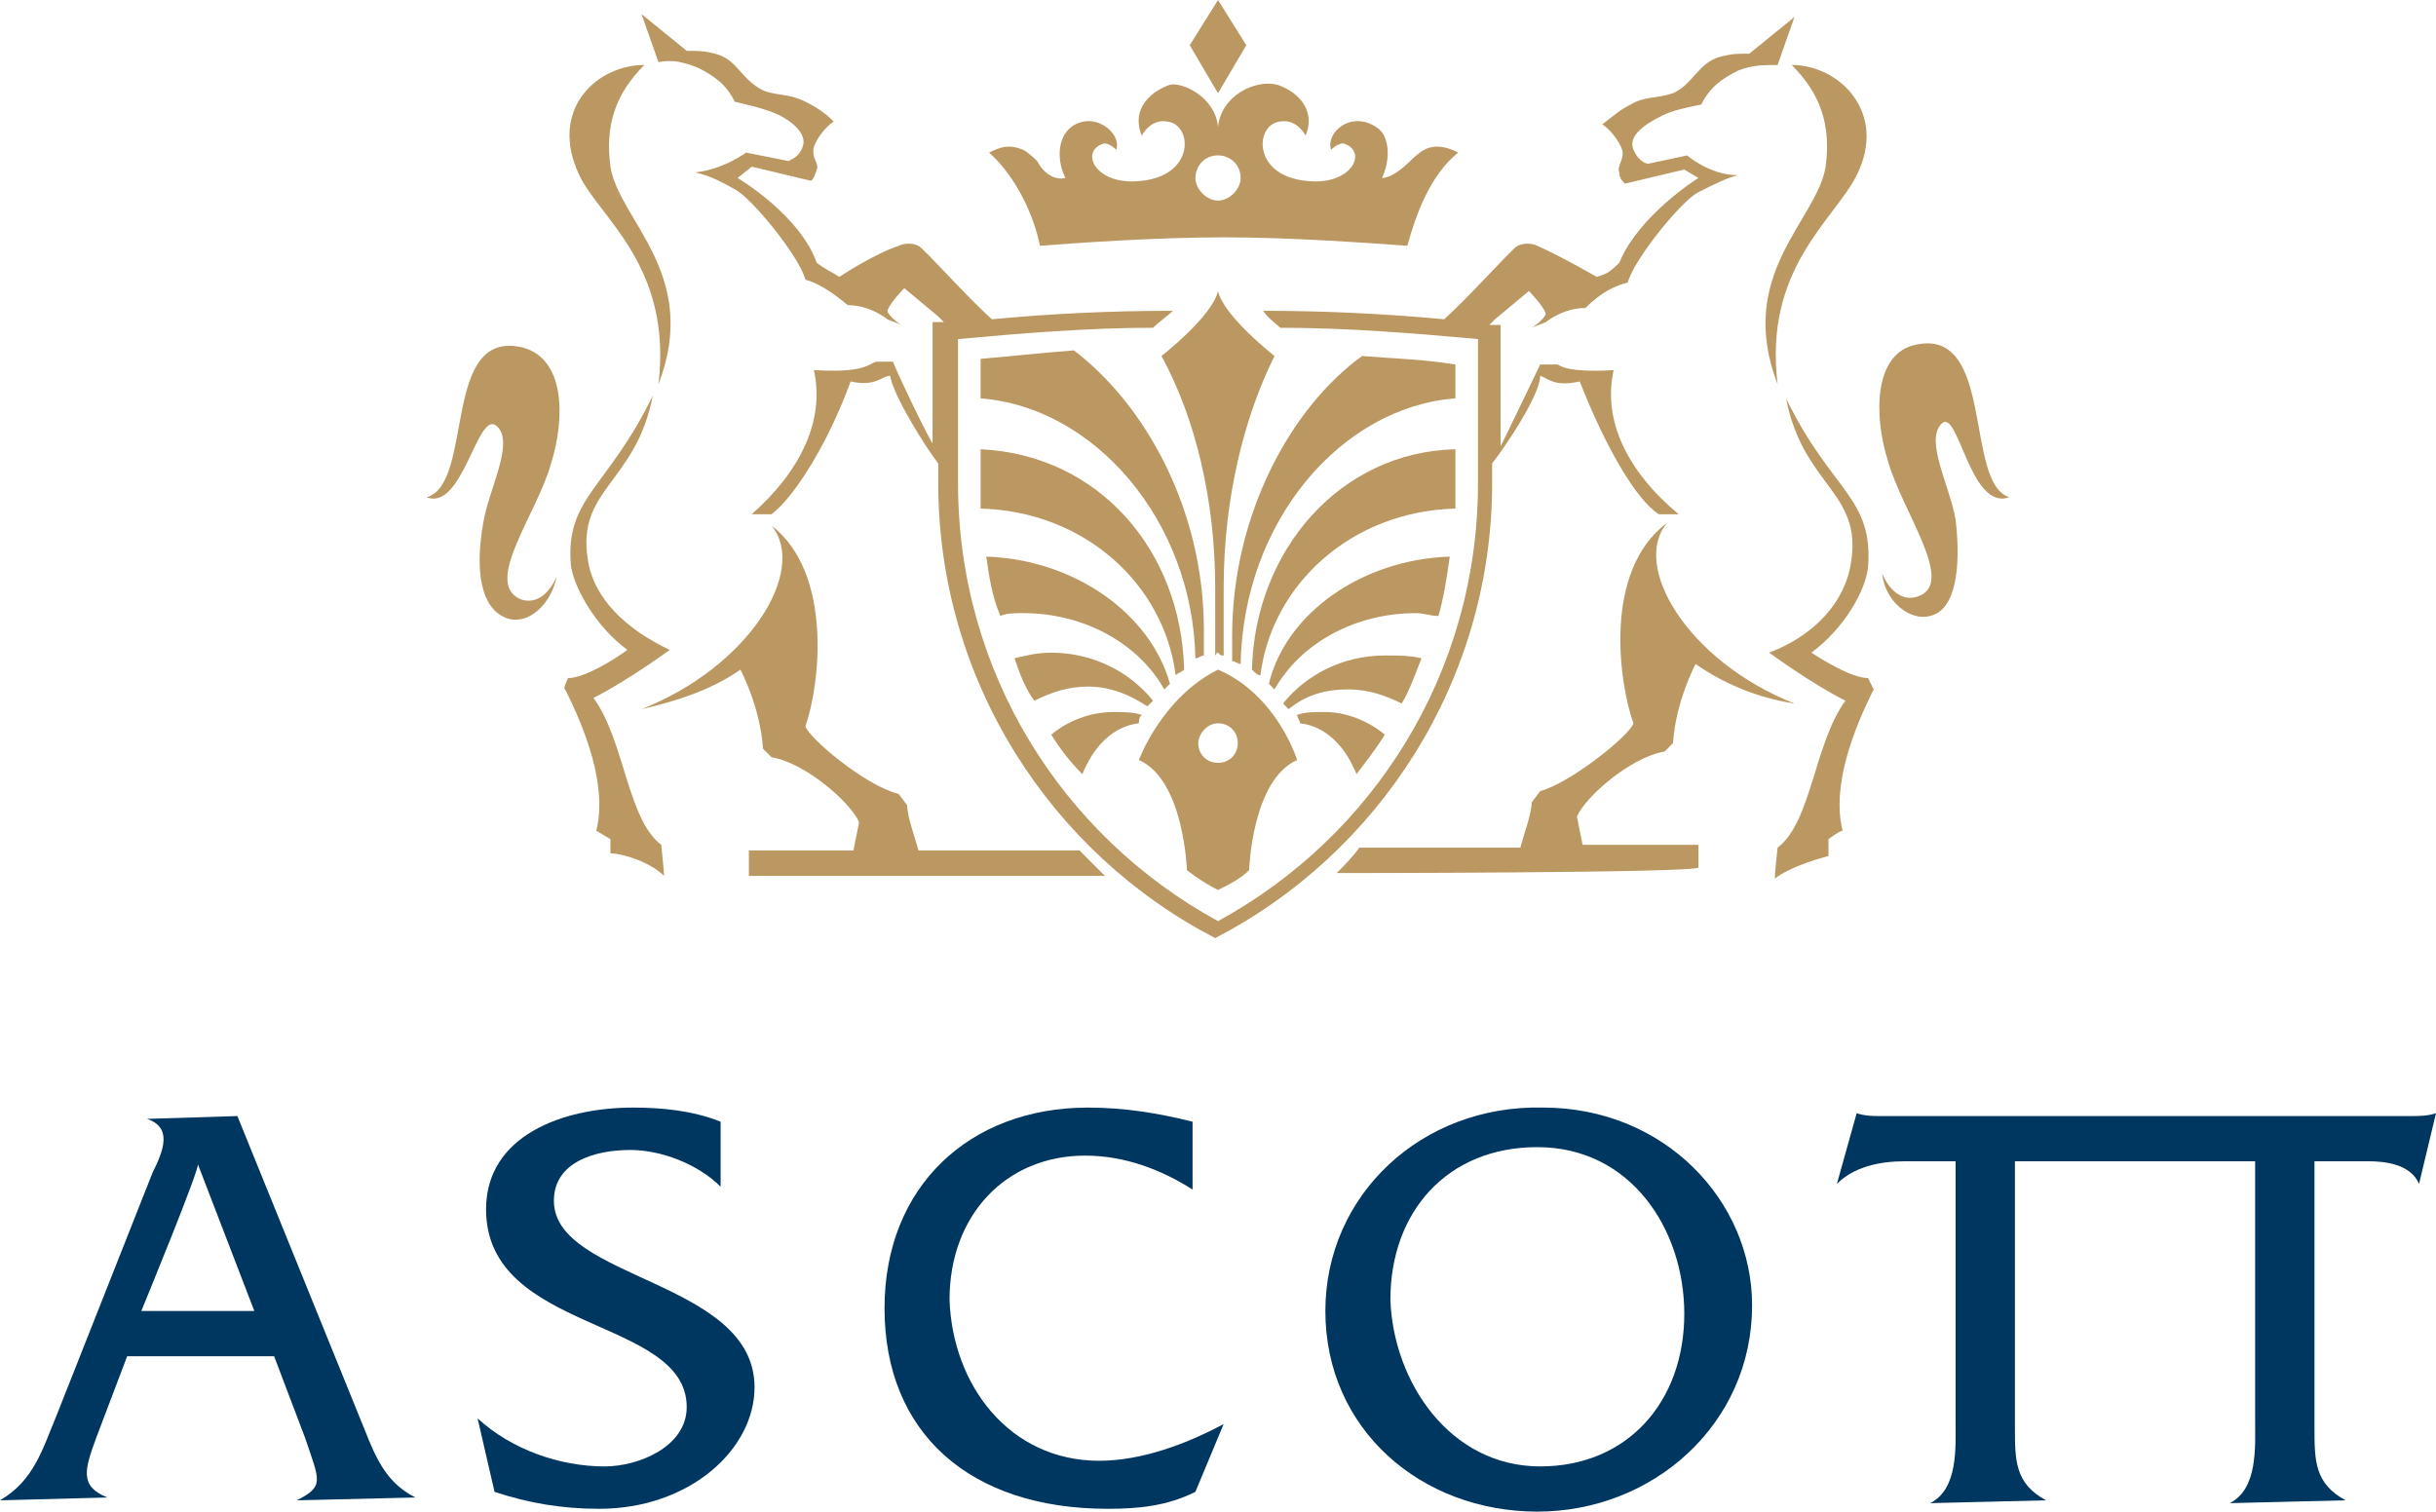 <svg xmlns:inkscape="http://www.inkscape.org/namespaces/inkscape" xmlns:sodipodi="http://sodipodi.sourceforge.net/DTD/sodipodi-0.dtd" xmlns="http://www.w3.org/2000/svg" xmlns:svg="http://www.w3.org/2000/svg" width="135.467mm" height="84.077mm" viewBox="0 0 135.467 84.077" id="svg5" inkscape:version="1.1.1 (3bf5ae0d25, 2021-09-20)" sodipodi:docname="Ascott logo.svg"><defs id="defs2"><image width="508" height="421" id="img1"></image></defs><g inkscape:label="Layer 1" inkscape:groupmode="layer" id="layer1" transform="translate(-93.667,-141.703)"><path style="stroke-width:1.572;fill:#bb9761;fill-opacity:1" d="m 148.514,172.662 c 4.872,0.157 9.115,3.143 10.215,7.072 l -0.314,0.314 c -1.414,-2.514 -4.4,-4.243 -7.858,-4.243 -0.471,0 -0.943,0 -1.257,0.157 -0.471,-1.1 -0.629,-2.2 -0.786,-3.3" id="path31304"></path><path style="stroke-width:1.572;fill:#003761;fill-opacity:1" d="m 229.134,203.621 -0.943,3.929 c -0.471,-1.1 -1.886,-1.257 -2.829,-1.257 h -2.986 v 14.772 c 0,1.886 0,3.143 1.729,4.086 l -6.443,0.157 c 1.572,-0.786 1.414,-3.143 1.414,-4.557 v -14.458 h -13.358 v 14.772 c 0,1.886 0,3.143 1.729,4.086 l -6.443,0.157 c 1.572,-0.786 1.414,-3.143 1.414,-4.557 v -14.458 h -2.829 c -1.414,0 -2.829,0.314 -3.772,1.257 l 1.1,-3.929 c 0.471,0.157 0.943,0.157 1.257,0.157 h 29.545 c 0.471,0 0.943,0 1.414,-0.157 z" id="path31302"></path><path style="stroke-width:1.572;fill:#003761;fill-opacity:1" d="m 124.469,208.493 c 0,4.4 11.158,4.4 11.158,10.372 0,3.457 -3.615,6.758 -8.643,6.758 -2.043,0 -3.929,-0.314 -5.815,-0.943 l -0.943,-4.086 c 1.886,1.729 4.557,2.672 7.072,2.672 1.886,0 4.557,-1.1 4.557,-3.3 0,-5.029 -11.158,-4.086 -11.158,-11.001 0,-4.086 4.243,-5.658 8.172,-5.658 1.572,0 3.3,0.157 4.872,0.786 v 3.615 c -1.257,-1.257 -3.3,-2.043 -5.029,-2.043 -1.886,0 -4.243,0.629 -4.243,2.829 z" id="path31300"></path><path id="path31296" style="stroke-width:1.572;fill:#003761;fill-opacity:1" d="m 179.316,223.265 c 4.872,0 8.015,-3.615 8.015,-8.486 0,-4.715 -2.986,-9.272 -8.172,-9.272 -5.029,0 -8.172,3.615 -8.172,8.486 0.157,4.557 3.3,9.272 8.329,9.272 z m 0.157,-19.959 c 6.758,0 11.629,5.186 11.629,11.001 0,6.6 -5.5,11.472 -11.944,11.472 -6.443,0 -11.787,-4.557 -11.787,-11.158 0,-6.443 5.343,-11.472 12.101,-11.315 z"></path><path style="stroke-width:1.572;fill:#003761;fill-opacity:1" d="m 154.8,222.951 c 2.357,0 4.872,-0.943 6.915,-2.043 l -1.572,3.772 c -1.572,0.786 -3.143,0.943 -4.872,0.943 -7.701,0 -12.415,-4.243 -12.415,-11.158 0,-6.758 4.715,-11.158 11.315,-11.158 2.043,0 3.929,0.314 5.815,0.786 v 3.772 c -1.729,-1.1 -3.772,-1.886 -5.972,-1.886 -4.4,0 -7.543,3.3 -7.543,8.015 0.157,4.715 3.3,8.958 8.329,8.958 z" id="path31294"></path><path id="path1004" style="stroke-width:1.572;fill:#003761;fill-opacity:1" d="m 101.525,214.622 h 6.286 l -3.143,-8.172 c 0.157,0.157 -3.143,8.172 -3.143,8.172 z m 12.101,5.815 c 0.786,1.886 1.257,3.615 3.143,4.557 l -6.6,0.157 c 1.572,-0.786 1.257,-1.1 0.471,-3.457 l -1.729,-4.557 h -8.172 l -1.729,4.557 c -0.629,1.729 -0.943,2.672 0.629,3.3 l -5.972,0.157 c 1.886,-1.1 2.357,-2.829 3.143,-4.715 l 5.343,-13.515 c 0.629,-1.257 1.1,-2.514 -0.314,-2.986 l 5.029,-0.157 c 0,0 6.758,16.658 6.758,16.658 z"></path><path class="st0" d="m 150.085,178.319 c 0.629,-0.157 1.257,-0.314 2.043,-0.314 2.357,0 4.4,1.1 5.658,2.672 l -0.314,0.314 c -0.943,-0.629 -2.043,-1.1 -3.3,-1.1 -1.1,0 -2.043,0.314 -2.986,0.786 -0.471,-0.629 -0.786,-1.414 -1.1,-2.357 m 2.043,4.243 c 0.943,-0.786 2.2,-1.257 3.457,-1.257 0.471,0 1.1,0 1.572,0.157 -0.157,0.157 -0.157,0.314 -0.157,0.471 -1.414,0.157 -2.514,1.257 -3.143,2.829 -0.629,-0.629 -1.257,-1.414 -1.729,-2.2 m -3.929,-18.701 v -2.2 c 1.886,-0.157 3.143,-0.314 5.186,-0.471 3.929,2.986 7.229,8.801 7.229,15.558 0,0.471 0,0.943 0,1.414 -0.157,0 -0.314,0.157 -0.471,0.157 -0.157,-7.701 -5.658,-13.987 -11.944,-14.458 m 26.088,8.801 c -0.157,1.1 -0.314,2.2 -0.629,3.3 -0.471,0 -0.786,-0.157 -1.257,-0.157 -3.457,0 -6.443,1.729 -7.858,4.243 l -0.314,-0.314 c 0.943,-3.929 5.186,-6.915 10.058,-7.072" id="path1006" style="fill:#bb9761;fill-opacity:1;stroke-width:1.572"></path><path class="st0" d="m 172.716,178.319 c -0.314,0.786 -0.629,1.729 -1.1,2.514 -0.943,-0.471 -1.886,-0.786 -2.986,-0.786 -1.257,0 -2.357,0.314 -3.3,1.1 l -0.314,-0.314 c 1.257,-1.572 3.3,-2.672 5.658,-2.672 0.786,0 1.414,0 2.043,0.157 m -2.043,4.243 c -0.471,0.786 -1.1,1.572 -1.572,2.2 -0.629,-1.572 -1.729,-2.672 -3.143,-2.829 0,-0.157 -0.157,-0.314 -0.157,-0.471 0.471,-0.157 0.943,-0.157 1.572,-0.157 1.1,0 2.357,0.471 3.3,1.257 m 3.929,-18.701 c -6.286,0.471 -11.787,6.758 -11.944,14.772 -0.157,0 -0.314,-0.157 -0.471,-0.157 0,-0.471 0,-0.943 0,-1.414 0,-6.758 3.3,-12.729 7.229,-15.558 1.886,0.157 3.143,0.157 5.186,0.471 0,-0.314 0,1.886 0,1.886 z m -13.201,27.345 c -0.629,-0.314 -1.1,-0.629 -1.729,-1.1 0,0 -0.157,-5.029 -2.672,-6.129 0,0 1.257,-3.457 4.4,-5.029 3.3,1.414 4.4,5.029 4.4,5.029 -2.514,1.1 -2.672,6.129 -2.672,6.129 -0.471,0.471 -1.1,0.786 -1.729,1.1 z m -1.1,-8.172 c 0,0.629 0.471,1.1 1.1,1.1 0.629,0 1.1,-0.471 1.1,-1.1 0,-0.629 -0.471,-1.1 -1.1,-1.1 -0.629,0 -1.1,0.629 -1.1,1.1 z m -0.157,-31.431 c 0,0.629 0.629,1.257 1.257,1.257 0.629,0 1.257,-0.629 1.257,-1.257 0,-0.786 -0.629,-1.257 -1.257,-1.257 -0.786,0 -1.257,0.629 -1.257,1.257 m 1.257,-2.829 c 0.157,-1.729 2.043,-2.672 3.3,-2.357 0.943,0.314 2.2,1.257 1.572,2.829 0,0 -0.471,-0.943 -1.414,-0.786 -1.414,0.157 -1.572,2.986 1.414,3.3 2.514,0.314 3.457,-1.572 2.2,-2.043 -0.314,-0.157 -0.786,0.314 -0.786,0.314 -0.314,-0.943 1.1,-2.2 2.514,-1.257 0.786,0.471 0.786,1.886 0.314,2.829 0.471,0 1.1,-0.471 1.572,-0.943 0,0 0.471,-0.471 0.786,-0.629 0.629,-0.314 1.257,-0.157 1.886,0.157 -1.572,1.257 -2.357,3.457 -2.829,5.186 -2.2,-0.157 -6.443,-0.471 -10.215,-0.471 -3.772,0 -8.172,0.314 -10.215,0.471 -0.314,-1.572 -1.257,-3.772 -2.829,-5.186 0.629,-0.314 1.1,-0.471 1.886,-0.157 0.314,0.157 0.786,0.629 0.786,0.629 0.314,0.629 0.943,1.1 1.572,0.943 -0.471,-0.943 -0.471,-2.2 0.314,-2.829 1.257,-0.943 2.829,0.314 2.514,1.257 0,0 -0.471,-0.471 -0.786,-0.314 -1.257,0.471 -0.314,2.357 2.2,2.043 2.986,-0.314 2.829,-3.143 1.414,-3.3 -0.943,-0.157 -1.414,0.786 -1.414,0.786 -0.629,-1.572 0.629,-2.514 1.572,-2.829 0.629,-0.157 2.514,0.629 2.672,2.357" id="path1008" style="fill:#bb9761;fill-opacity:1;stroke-width:1.572"></path><path class="st0" d="m 159.829,144.217 1.572,-2.514 1.572,2.514 -1.572,2.672 z m -29.545,18.858 c 0.786,-6.6 -3.3,-9.272 -4.4,-11.629 -1.729,-3.615 0.943,-6.129 3.615,-6.129 -1.572,1.572 -2.2,3.3 -1.886,5.658 0.471,2.986 5.029,5.972 2.672,12.101 m -5.029,16.344 c 0.943,0 2.672,-1.1 3.3,-1.572 -1.729,-1.257 -2.986,-3.457 -3.143,-4.715 -0.314,-3.772 2.043,-4.243 4.557,-9.429 -0.943,4.872 -4.243,5.186 -3.615,9.115 0.314,2.2 2.2,3.929 4.557,5.029 0,0 -2.357,1.729 -4.243,2.672 1.729,2.357 1.886,6.758 3.772,8.172 0,0 0.157,1.572 0.157,1.729 -0.786,-0.786 -2.357,-1.257 -2.986,-1.257 v -0.786 c 0,0 -0.786,-0.471 -0.786,-0.471 0.629,-2.514 -0.629,-5.658 -1.729,-7.858 -0.157,0 0.157,-0.629 0.157,-0.629 z m -7.858,-10.058 c 2.672,-0.786 0.786,-9.429 5.343,-8.329 2.357,0.629 2.357,3.929 1.572,6.443 -0.786,2.829 -3.772,6.6 -1.729,7.543 0.786,0.314 1.572,-0.157 2.043,-1.257 -0.314,1.572 -1.572,2.672 -2.672,2.357 -1.572,-0.471 -1.886,-2.672 -1.414,-5.343 0.314,-1.886 1.729,-4.4 0.786,-5.343 -1.1,-1.1 -1.886,4.715 -3.929,3.929 m 44.003,8.643 c -0.157,0 0,0 -0.157,0.157 0,-1.257 0,-2.357 0,-3.772 0,-4.872 -1.1,-9.429 -2.986,-12.887 0,0 2.829,-2.2 3.143,-3.615 0.314,1.414 3.143,3.615 3.143,3.615 -1.729,3.457 -2.829,8.015 -2.829,12.887 0,1.257 0,2.514 0,3.772 -0.157,0 -0.157,0 -0.314,-0.157 m -1.886,0.943 c -0.157,0.157 -0.314,0.157 -0.471,0.314 -0.629,-5.029 -5.029,-9.115 -10.844,-9.272 0,0 0,-3.3 0,-3.3 6.6,0.314 11.158,5.658 11.315,12.258 m 3.772,0 c 0.157,-6.6 4.872,-12.101 11.315,-12.258 v 3.3 c -5.815,0.157 -10.215,4.243 -10.844,9.272 -0.157,0 -0.314,-0.157 -0.471,-0.314 m 29.231,-15.873 c -2.357,-6.129 2.2,-9.115 2.672,-12.101 0.314,-2.357 -0.314,-4.086 -1.886,-5.658 2.672,0 5.343,2.672 3.615,6.129 -1.257,2.514 -5.186,5.186 -4.4,11.629 m 5.029,16.344 0.314,0.629 c -1.1,2.2 -2.357,5.343 -1.729,7.858 -0.157,0 -0.786,0.471 -0.786,0.471 v 0.943 c -0.629,0.157 -2.2,0.629 -2.986,1.257 0,-0.314 0.157,-1.729 0.157,-1.729 1.886,-1.414 2.043,-5.815 3.772,-8.172 -1.886,-0.943 -4.243,-2.672 -4.243,-2.672 2.514,-0.943 4.243,-2.829 4.557,-5.029 0.629,-3.929 -2.672,-4.243 -3.615,-9.115 2.514,5.186 4.872,5.5 4.557,9.429 -0.157,1.257 -1.257,3.3 -3.143,4.715 0.471,0.314 2.2,1.414 3.143,1.414 m 7.858,-10.058 c -2.2,0.786 -2.829,-5.029 -3.772,-4.086 -0.943,0.943 0.471,3.457 0.786,5.343 0.314,2.672 0,5.029 -1.414,5.343 -1.1,0.314 -2.514,-0.786 -2.672,-2.357 0.471,1.1 1.257,1.572 2.043,1.257 2.043,-0.786 -0.943,-4.715 -1.729,-7.543 -0.786,-2.514 -0.786,-5.972 1.572,-6.443 4.4,-0.943 2.672,7.701 5.186,8.486" id="path1010" style="fill:#bb9761;fill-opacity:1;stroke-width:1.572"></path><path class="st0" d="m 168.001,190.263 c 0.314,-0.314 0.943,-0.943 1.257,-1.414 h 8.958 c 0.157,-0.629 0.629,-1.886 0.629,-2.514 l 0.471,-0.629 c 1.729,-0.471 5.029,-3.143 5.186,-3.772 -0.786,-2.2 -1.729,-8.486 1.886,-11.158 -2.043,2.357 1.1,7.701 7.072,10.058 -2.043,-0.314 -3.929,-1.1 -5.5,-2.2 0,0 -1.1,2.043 -1.257,4.4 l -0.471,0.471 c -1.886,0.314 -4.4,2.514 -4.872,3.615 l 0.314,1.572 h 6.443 v 1.257 c 0,0.314 -20.116,0.314 -20.116,0.314 z m -31.431,-19.33 c 3.457,2.672 2.672,8.958 1.886,11.158 0.157,0.629 3.3,3.3 5.186,3.772 l 0.471,0.629 c 0,0.629 0.471,1.886 0.629,2.514 h 8.958 c 0.314,0.314 0.629,0.629 0.943,0.943 l 0.471,0.471 H 135.313 v -1.414 h 5.815 l 0.314,-1.572 c -0.471,-1.1 -2.986,-3.3 -4.872,-3.615 l -0.471,-0.471 c -0.157,-2.357 -1.257,-4.4 -1.257,-4.4 -1.572,1.1 -3.457,1.729 -5.5,2.2 5.972,-2.357 9.272,-7.701 7.229,-10.215 z m 46.832,-8.643 c -0.629,2.829 0.786,5.658 3.615,8.015 -0.314,0 -0.943,0 -1.1,0 -1.257,-0.786 -2.986,-3.772 -4.4,-7.386 -1.414,0.314 -1.729,-0.157 -2.2,-0.314 0,1.1 -2.043,4.086 -2.672,4.872 v 1.1 c 0,11.001 -6.286,20.587 -15.401,25.302 -9.115,-4.715 -15.401,-14.301 -15.401,-25.302 v -1.1 c -0.629,-0.786 -2.514,-3.772 -2.672,-4.872 -0.471,0 -0.786,0.629 -2.2,0.314 -1.257,3.457 -3.143,6.443 -4.4,7.386 -0.157,0 -0.629,0 -1.1,0 2.672,-2.357 4.086,-5.186 3.457,-8.015 2.829,0.157 2.986,-0.314 3.457,-0.471 h 0.943 c 0.157,0.471 1.729,3.772 2.2,4.557 v -6.758 h 0.629 l -0.314,-0.314 -1.886,-1.572 c 0,0 -0.786,0.786 -0.943,1.257 0,0.157 0.471,0.629 0.786,0.786 0,0 -0.786,-0.314 -0.786,-0.314 0,0 -0.943,-0.786 -2.2,-0.786 -0.943,-0.786 -1.729,-1.257 -2.357,-1.414 -0.314,-1.257 -2.986,-4.557 -3.929,-5.029 -1.1,-0.629 -1.572,-0.786 -2.2,-0.943 1.572,-0.157 2.829,-1.1 2.829,-1.1 l 2.357,0.471 c 0.314,-0.157 0.629,-0.314 0.786,-0.786 0.314,-0.786 -0.786,-1.572 -1.572,-1.886 -0.786,-0.314 -1.572,-0.471 -2.2,-0.629 -0.471,-0.943 -1.1,-1.414 -2.043,-1.886 -0.786,-0.314 -1.414,-0.471 -2.2,-0.314 l -0.943,-2.672 2.514,2.043 c 0.629,0 0.943,0 1.572,0.157 1.257,0.314 1.414,1.414 2.672,2.043 0.786,0.314 1.414,0.157 2.357,0.629 0.629,0.314 1.1,0.629 1.572,1.1 -0.471,0.314 -0.943,0.943 -1.1,1.414 -0.157,0.629 0.314,0.943 0.157,1.257 -0.157,0.471 -0.157,0.471 -0.314,0.629 l -3.3,-0.786 -0.786,0.629 c 0,0 3.457,2.043 4.4,4.715 0.629,0.471 0.786,0.471 1.257,0.786 0,0 1.886,-1.257 3.3,-1.729 0.314,-0.157 0.786,-0.157 1.1,0 0.314,0.157 2.672,2.829 4.086,4.086 3.3,-0.314 6.6,-0.471 10.058,-0.471 -0.314,0.314 -0.786,0.629 -1.1,0.943 -3.615,0 -7.386,0.314 -10.844,0.629 v 8.015 c 0,10.529 5.815,19.644 14.458,24.359 8.643,-4.715 14.458,-13.83 14.458,-24.359 v -8.015 c -3.457,-0.314 -7.229,-0.629 -11.001,-0.629 -0.314,-0.314 -0.629,-0.471 -0.943,-0.943 3.3,0 6.758,0.157 10.058,0.471 1.414,-1.257 3.772,-3.929 4.086,-4.086 0.314,-0.157 0.786,-0.157 1.1,0 1.414,0.629 3.3,1.729 3.3,1.729 0.471,-0.157 0.629,-0.157 1.257,-0.786 1.1,-2.672 4.4,-4.715 4.4,-4.715 l -0.786,-0.471 -3.3,0.786 c -0.157,-0.157 -0.314,-0.314 -0.314,-0.629 -0.157,-0.314 0.314,-0.786 0.157,-1.257 -0.157,-0.471 -0.629,-1.1 -1.1,-1.414 0.629,-0.471 0.943,-0.786 1.572,-1.1 0.786,-0.471 1.414,-0.314 2.357,-0.629 1.1,-0.471 1.414,-1.729 2.672,-2.043 0.629,-0.157 0.943,-0.157 1.572,-0.157 l 2.514,-2.043 -0.943,2.672 c -0.786,0 -1.414,0 -2.2,0.314 -0.943,0.471 -1.572,0.943 -2.043,1.886 -0.786,0.157 -1.572,0.314 -2.2,0.629 -0.943,0.471 -1.886,1.1 -1.572,1.886 0.157,0.314 0.314,0.629 0.786,0.786 l 2.2,-0.471 c 0,0 1.257,1.1 2.829,1.1 -0.629,0.157 -1.257,0.471 -2.2,0.943 -0.943,0.471 -3.615,3.772 -3.929,5.029 -0.629,0.157 -1.414,0.471 -2.357,1.414 -1.257,0 -2.2,0.786 -2.2,0.786 0,0 -0.786,0.314 -0.786,0.314 0.314,-0.157 0.786,-0.629 0.786,-0.786 -0.157,-0.471 -0.943,-1.257 -0.943,-1.257 l -1.886,1.572 -0.314,0.314 h 0.629 v 6.758 c 0.471,-0.943 2.043,-4.243 2.2,-4.557 h 0.943 c 0.157,0 0.314,0.471 3.143,0.314 z" id="path1012" style="fill:#bb9761;fill-opacity:1;stroke-width:1.572"></path></g><style type="text/css" id="style1002">	.st0{fill-rule:evenodd;clip-rule:evenodd;fill:#030000;}</style><style id="style7">		tspan { white-space:pre }		.shp0 { fill: #003761 } 		.shp1 { fill: #bb9761 } 	</style></svg>